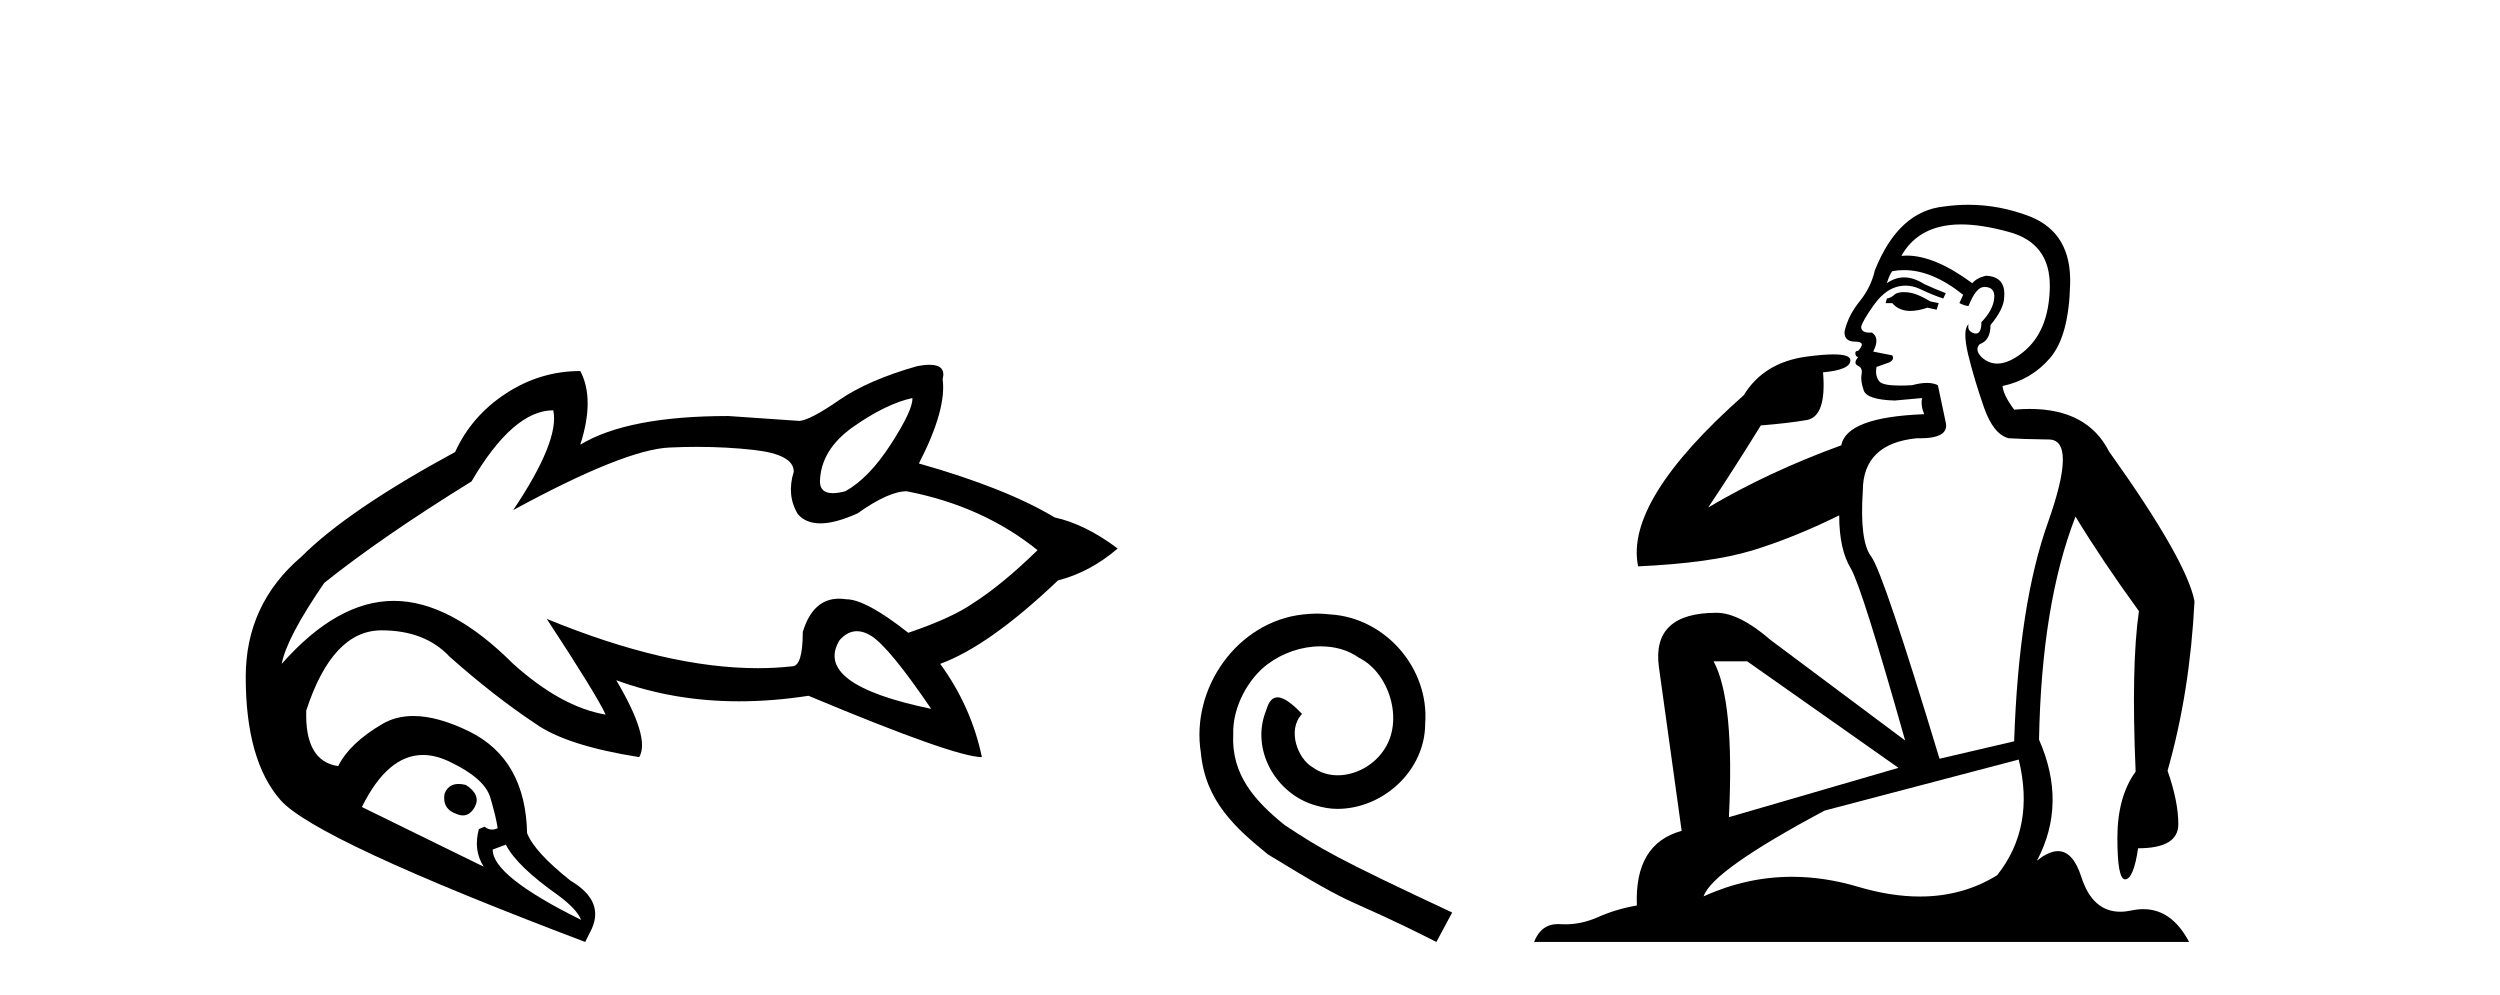 <?xml version='1.0' encoding='UTF-8' standalone='yes'?><svg xmlns='http://www.w3.org/2000/svg' xmlns:xlink='http://www.w3.org/1999/xlink' width='103.0' height='41.0' ><path d='M 37.59 16.399 Q 37.624 16.87 36.714 18.286 Q 35.804 19.701 34.826 20.24 Q 34.528 20.318 34.315 20.318 Q 33.782 20.318 33.782 19.836 Q 33.815 18.522 35.163 17.578 Q 36.511 16.635 37.59 16.399 ZM 35.306 26.005 Q 35.59 26.005 35.905 26.205 Q 36.646 26.677 38.365 29.205 Q 33.478 28.194 34.591 26.374 Q 34.92 26.005 35.306 26.005 ZM 22.795 16.904 Q 23.065 18.151 21.144 21.016 Q 25.727 18.522 27.581 18.438 Q 28.16 18.411 28.718 18.411 Q 29.945 18.411 31.069 18.539 Q 32.703 18.724 32.703 19.432 Q 32.4 20.409 32.872 21.184 Q 33.202 21.563 33.798 21.563 Q 34.42 21.563 35.332 21.15 Q 36.613 20.24 37.354 20.24 Q 40.488 20.847 42.746 22.667 Q 41.297 24.082 40.084 24.857 Q 39.207 25.464 37.421 26.071 Q 35.669 24.689 34.86 24.689 Q 34.709 24.666 34.568 24.666 Q 33.491 24.666 33.074 26.037 Q 33.074 27.452 32.636 27.452 Q 31.95 27.529 31.22 27.529 Q 27.463 27.529 22.526 25.498 L 22.526 25.498 Q 24.582 28.632 24.952 29.441 Q 23.132 29.137 21.144 27.351 Q 18.549 24.756 16.224 24.756 Q 13.899 24.756 11.607 27.351 Q 11.809 26.273 13.359 24.015 Q 15.718 22.128 19.425 19.836 Q 21.144 16.904 22.795 16.904 ZM 18.895 32.299 Q 18.467 32.299 18.313 32.71 Q 18.212 33.35 18.853 33.552 Q 18.968 33.596 19.071 33.596 Q 19.362 33.596 19.56 33.249 Q 19.83 32.743 19.19 32.339 Q 19.029 32.299 18.895 32.299 ZM 17.425 31.105 Q 17.96 31.105 18.549 31.395 Q 19.965 32.069 20.201 32.861 Q 20.436 33.653 20.504 34.125 Q 20.383 34.179 20.272 34.179 Q 20.106 34.179 19.965 34.058 L 19.729 34.159 Q 19.493 35.035 19.931 35.709 L 14.91 33.249 Q 15.969 31.105 17.425 31.105 ZM 20.841 34.799 Q 21.279 35.675 22.998 36.888 Q 23.773 37.461 23.941 37.899 Q 20.268 36.08 20.302 35.001 L 20.841 34.799 ZM 38.295 15.029 Q 38.083 15.029 37.792 15.084 Q 35.77 15.657 34.574 16.483 Q 33.377 17.309 32.939 17.342 L 30.007 17.14 Q 25.862 17.14 23.908 18.32 Q 24.514 16.432 23.908 15.287 Q 22.256 15.287 20.841 16.213 Q 19.425 17.14 18.751 18.623 Q 14.337 21.016 12.416 22.937 Q 10.124 24.891 10.124 27.89 Q 10.124 31.328 11.556 32.962 Q 12.989 34.597 24.11 38.809 L 24.312 38.405 Q 24.986 37.158 23.503 36.282 Q 22.02 35.102 21.717 34.327 Q 21.65 31.294 19.358 30.148 Q 18.039 29.499 17.031 29.499 Q 16.313 29.499 15.752 29.828 Q 14.404 30.62 13.932 31.564 Q 12.551 31.362 12.618 29.272 Q 13.696 25.97 15.718 25.97 Q 17.505 25.97 18.516 27.048 Q 20.335 28.666 22.054 29.811 Q 23.335 30.721 26.334 31.193 Q 26.806 30.418 25.39 28.025 L 25.39 28.025 Q 27.752 28.894 30.452 28.894 Q 31.836 28.894 33.31 28.666 Q 39.342 31.193 40.454 31.193 Q 40.016 29.104 38.736 27.351 Q 40.758 26.61 43.588 23.914 Q 44.903 23.577 46.049 22.599 Q 44.701 21.589 43.454 21.319 Q 41.432 20.106 37.859 19.095 Q 39.005 16.87 38.837 15.624 Q 38.992 15.029 38.295 15.029 Z' style='fill:#000000;stroke:none' /><path d='M 54.259 25.279 C 54.072 25.279 53.884 25.297 53.696 25.314 C 50.979 25.604 49.049 28.354 49.476 31.019 C 49.664 33.001 50.894 34.111 52.244 35.205 C 56.258 37.665 55.131 36.759 59.179 38.809 L 59.829 37.596 C 55.011 35.341 54.43 34.983 52.927 33.992 C 51.697 33.001 50.723 31.908 50.809 30.251 C 50.774 29.106 51.458 27.927 52.227 27.364 C 52.842 26.902 53.627 26.629 54.396 26.629 C 54.977 26.629 55.524 26.766 56.002 27.107 C 57.215 27.705 57.881 29.687 56.993 30.934 C 56.583 31.532 55.848 31.942 55.114 31.942 C 54.755 31.942 54.396 31.839 54.089 31.617 C 53.474 31.276 53.012 30.08 53.644 29.414 C 53.354 29.106 52.944 28.73 52.637 28.73 C 52.432 28.73 52.278 28.884 52.175 29.243 C 51.492 30.883 52.585 32.745 54.225 33.189 C 54.516 33.274 54.806 33.326 55.097 33.326 C 56.976 33.326 58.718 31.754 58.718 29.807 C 58.889 27.534 57.078 25.45 54.806 25.314 C 54.635 25.297 54.447 25.279 54.259 25.279 Z' style='fill:#000000;stroke:none' /><path d='M 78.437 12.036 Q 78.183 12.036 78.064 12.129 Q 77.927 12.266 77.739 12.3 L 77.688 12.488 L 77.961 12.488 Q 78.231 12.81 78.709 12.81 Q 79.018 12.81 79.413 12.676 L 79.789 12.761 L 79.874 12.488 L 79.533 12.419 Q 78.969 12.078 78.593 12.044 Q 78.51 12.036 78.437 12.036 ZM 80.796 9.246 Q 81.635 9.246 82.744 9.55 Q 84.486 10.011 84.452 11.839 Q 84.418 13.649 83.359 14.503 Q 82.765 14.98 82.288 14.98 Q 81.927 14.98 81.633 14.708 Q 81.343 14.401 81.565 14.179 Q 82.009 14.025 82.009 13.393 Q 82.573 12.71 82.573 12.232 Q 82.641 11.395 81.821 11.36 Q 81.446 11.446 81.258 11.668 Q 79.715 10.53 78.556 10.53 Q 78.444 10.53 78.337 10.541 L 78.337 10.541 Q 78.866 9.601 79.925 9.345 Q 80.317 9.246 80.796 9.246 ZM 78.443 11.128 Q 79.61 11.128 80.882 12.146 L 80.728 12.488 Q 80.967 12.607 81.104 12.607 Q 81.411 11.822 81.753 11.822 Q 82.197 11.822 82.163 12.266 Q 82.129 12.761 81.633 13.274 Q 81.633 13.743 81.406 13.743 Q 81.376 13.743 81.343 13.735 Q 81.036 13.649 81.104 13.359 L 81.104 13.359 Q 80.848 13.581 81.087 14.606 Q 81.343 15.648 81.736 16.775 Q 82.129 17.902 82.761 18.056 Q 83.256 18.09 84.418 18.107 Q 85.579 18.124 84.383 21.506 Q 83.171 24.888 82.983 30.542 L 79.908 31.26 Q 77.585 23.573 77.09 22.924 Q 76.612 22.292 76.748 20.225 Q 76.748 18.278 78.969 18.056 Q 79.033 18.058 79.094 18.058 Q 80.311 18.058 80.165 17.407 Q 80.028 16.741 79.84 15.87 Q 79.652 15.776 79.387 15.776 Q 79.123 15.776 78.781 15.87 Q 78.508 15.886 78.288 15.886 Q 77.575 15.886 77.432 15.716 Q 77.244 15.494 77.312 15.118 L 77.842 14.93 Q 78.064 14.811 77.961 14.64 L 77.175 14.486 Q 77.466 13.923 77.124 13.701 Q 77.075 13.704 77.031 13.704 Q 76.68 13.704 76.68 13.461 Q 76.748 13.205 77.175 12.607 Q 77.585 12.01 78.081 11.839 Q 78.294 11.768 78.508 11.768 Q 78.807 11.768 79.105 11.907 Q 79.601 12.146 80.062 12.3 L 80.165 12.078 Q 79.755 11.924 79.276 11.702 Q 78.844 11.429 78.448 11.429 Q 78.078 11.429 77.739 11.668 Q 77.842 11.326 77.961 11.173 Q 78.2 11.128 78.443 11.128 ZM 71.983 27.246 L 78.217 31.635 L 71.231 33.668 Q 71.47 28.851 70.599 27.246 ZM 83.171 31.294 Q 83.854 34.078 82.283 36.059 Q 80.865 36.937 79.099 36.937 Q 77.909 36.937 76.56 36.538 Q 75.171 36.124 73.831 36.124 Q 71.961 36.124 70.189 36.93 Q 70.531 35.871 75.177 33.395 L 83.171 31.294 ZM 81.095 8.437 Q 80.599 8.437 80.096 8.508 Q 78.217 8.696 77.244 11.138 Q 77.09 11.822 76.629 12.402 Q 76.151 12.983 75.997 13.649 Q 75.963 14.076 76.441 14.076 Q 76.902 14.076 76.56 14.452 Q 76.424 14.452 76.441 14.572 Q 76.458 14.708 76.56 14.708 Q 76.338 14.965 76.543 15.067 Q 76.748 15.152 76.697 15.426 Q 76.646 15.682 76.783 16.075 Q 76.902 16.468 78.064 16.502 L 79.191 16.399 L 79.191 16.399 Q 79.123 16.69 79.276 17.065 Q 76.082 17.185 75.86 18.347 Q 72.854 19.44 70.377 20.909 Q 71.419 19.354 72.546 17.527 Q 73.64 17.441 74.442 17.305 Q 75.262 17.151 75.109 15.34 Q 76.236 15.238 76.236 14.845 Q 76.236 14.601 75.543 14.601 Q 75.121 14.601 74.442 14.691 Q 72.666 14.93 71.846 16.28 Q 66.927 20.635 67.491 23.334 Q 70.48 23.197 72.171 22.685 Q 73.862 22.173 75.775 21.233 Q 75.775 22.634 76.253 23.42 Q 76.714 24.205 78.491 30.508 L 72.956 26.374 Q 71.658 25.247 70.719 25.247 Q 68.054 25.247 68.345 27.468 L 69.284 34.232 Q 67.337 34.761 67.439 37.306 Q 66.551 37.46 65.8 37.802 Q 65.15 38.082 64.489 38.082 Q 64.384 38.082 64.279 38.075 Q 64.232 38.072 64.187 38.072 Q 63.492 38.072 63.203 38.809 L 90.191 38.809 Q 89.479 37.457 88.305 37.457 Q 88.07 37.457 87.817 37.511 Q 87.574 37.563 87.356 37.563 Q 86.209 37.563 85.75 36.128 Q 85.41 35.067 84.788 35.067 Q 84.408 35.067 83.922 35.461 Q 85.169 33.104 84.008 30.474 Q 84.11 24.888 85.511 21.284 Q 86.621 23.112 88.124 25.179 Q 87.8 27.399 87.988 31.789 Q 87.236 32.831 87.236 34.522 Q 87.236 36.23 87.554 36.23 Q 87.557 36.23 87.56 36.23 Q 87.902 36.213 88.09 34.949 Q 89.747 34.949 89.747 33.958 Q 89.747 33.019 89.303 31.755 Q 90.225 28.527 90.413 24.769 Q 90.088 23.078 86.894 18.603 Q 86.002 16.848 83.623 16.848 Q 83.315 16.848 82.983 16.878 Q 82.539 16.28 82.505 15.904 Q 83.7 15.648 84.469 14.742 Q 85.238 13.837 85.289 11.719 Q 85.357 9.601 83.632 8.918 Q 82.386 8.437 81.095 8.437 Z' style='fill:#000000;stroke:none' /></svg>